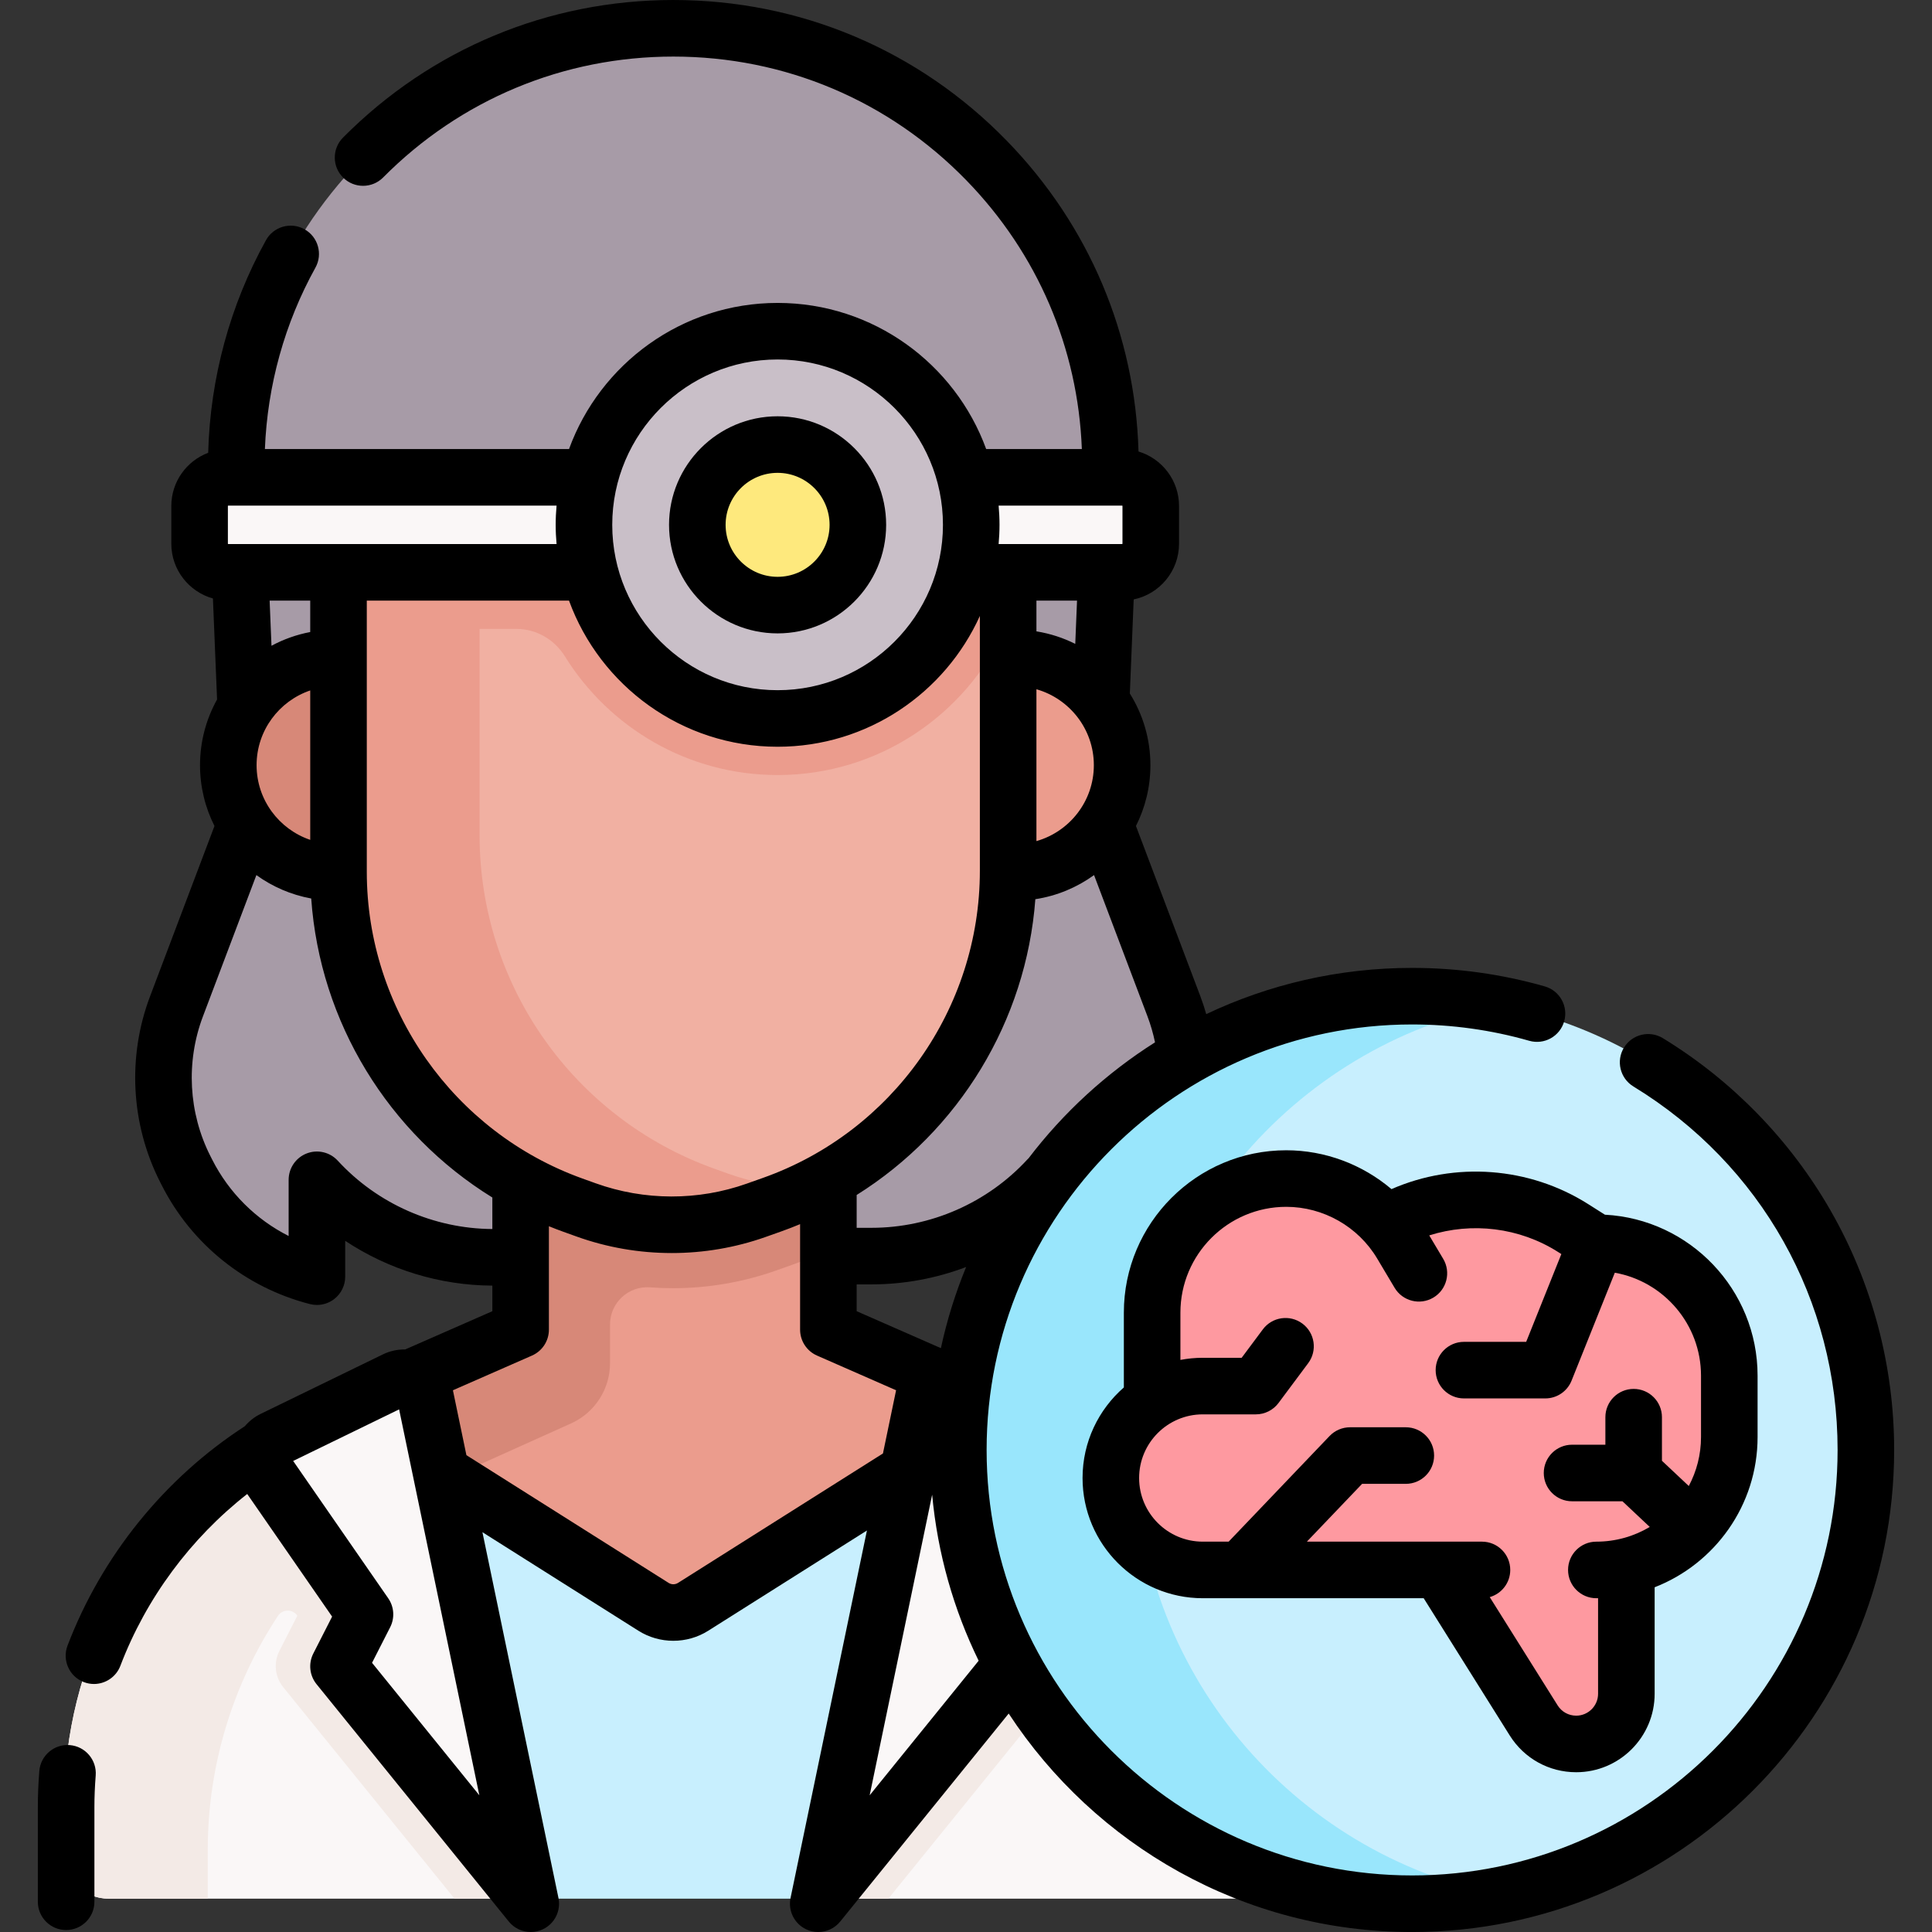 <svg xmlns="http://www.w3.org/2000/svg" id="Capa_1" height="512" viewBox="0 0 512.336 512.336" width="512"><rect x="0" y="0" width="512.336" height="512.336" fill="#333333" stroke="none"/><g><g><g><g id="XMLID_595_"><g><path d="m311.317 266.879c5.31 14.06 4.47 29.71-2.32 43.12l-.46.9c-3.48 6.87-8.37 12.83-14.25 17.55-5.87 4.72-12.75 8.19-20.22 10.1v-22.04c0-1.317-1.578-1.966-2.523-1.048-11.84 11.488-27.737 17.969-44.337 17.969h-7.16-81.98-7.16c-8.91 0-17.61-1.86-25.59-5.37-7.108-3.118-13.645-7.536-19.25-13.093-.75-.744-2.02-.219-2.02.837v20.002c0 1.396-1.358 2.397-2.691 1.981-13.752-4.293-25.232-13.97-31.779-26.887l-.46-.9c-6.79-13.41-7.63-29.06-2.32-43.12l18.34-48.47.01-31.01-2.47-60.82c-1.79-65.12 50.52-119.08 115.88-119.08 64.27 0 115.92 52.18 115.92 115.84 0 1.07-.01 2.16-.04 3.24l-2.41 59.46-1.84 16.87 2.79 15.5z" fill="#a79ba7"></path></g></g></g><path d="m269.121 231.362c15.712 0 28.449-12.737 28.449-28.449 0-15.712-12.737-28.449-28.449-28.449h-47.732v56.899h47.732z" fill="#eb9c8d"></path><path d="m88.992 231.362c-15.712 0-28.449-12.737-28.449-28.449 0-15.712 12.737-28.449 28.449-28.449h41.352v56.899h-41.352z" fill="#d78878"></path><g id="XMLID_593_"><g><g><path d="m219.232 354.42v-39.74l-1.18-71.87h-79.67v71.87 39.74l-53.204 24.773 95.244 118.961 69.922-128.948z" fill="#eb9c8d"></path></g><path d="m218.931 296.351h-63.768v14.718h-16.781v3.611 39.74l-32.048 14.752 2.843 27.313 42.469-19.113c6.176-2.876 10.124-9.07 10.124-15.882v-10.267c0-5.744 4.883-10.272 10.611-9.84 2.012.152 4.033.229 6.062.229h.002c9.35 0 18.631-1.597 27.443-4.722l4.272-1.515c3.102-1.1 6.122-2.348 9.072-3.705v-16.99z" fill="#d78878"></path><path d="m239.617 389.702-56.31 35.58c-3.21 2.02-7.29 2.02-10.5 0l-56.31-35.58-12.028-13.336-14.913 99.023 50.591 28.104h75.82l32.27-15.624 5.911-101.875z" fill="#c8effe"></path><path d="m293.981 387.397-.001-.007-.124-.083c-2.671-1.952-5.431-3.802-8.289-5.525l-22.148 3.764-47.142 117.946h113.887c5.475 0 9.913-4.438 9.913-9.913v-15.237c0-36.4-17.512-69.997-46.096-90.945z" fill="#faf7f7"></path><path d="m263.419 385.545-47.142 117.946h19.304l49.054-60.559-7.376-14.478 21.409-30.927c.987-1.428 1.753-2.955 2.333-4.531-2.26-1.951-4.596-3.825-7.019-5.601l-.001-.007-.124-.083c-2.671-1.952-5.431-3.802-8.289-5.525z" fill="#f3eae6"></path><path d="m285.567 381.782c1.95 1.83 2.37 4.89.76 7.22l-26.5 38.28 7.02 13.78-50.57 62.43h-.31l23.65-113.79h.01l4.31-20.76c.51-2.43 2.49-4.1 4.74-4.38l20.99 9.21 13.02 6.34c.97.53 1.93 1.09 2.88 1.67z" fill="#faf7f7"></path></g></g><g><path d="m261.853 134.817 5.492 1.248v-3.687h-156.852l-4.159 38.665 5.832 88.797 25.964 39.465 40.427 18.695 36.522-2.906c31.721-15.681 52.267-48.161 52.267-84.179v-64.143l-7.186-6.943z" fill="#f1b0a2"></path><path d="m192.831 311.145-3.5-1.258c-37.287-13.4-62.154-48.761-62.154-88.383v-89.125h-37.41v98.824c0 39.622 24.866 74.982 62.154 88.383l3.5 1.258c14.589 5.243 30.543 5.276 45.154.093l4.254-1.509c3.531-1.252 6.95-2.703 10.25-4.333-7.531-.053-15.056-1.365-22.248-3.95z" fill="#eb9c8d"></path><path d="m89.768 166.772h47.162c5.275 0 10.097 2.808 12.879 7.29 11.709 18.869 32.605 31.465 56.398 31.465 26.741 0 49.822-15.911 60.315-38.755h.824v-34.394h-177.578z" fill="#eb9c8d"></path><path d="m297.57 151.772c4.194 0 7.593-3.399 7.593-7.593v-10.004c0-4.193-3.4-7.593-7.593-7.593h-237.047c-4.194 0-7.593 3.399-7.593 7.593v10.004c0 4.194 3.4 7.593 7.593 7.593z" fill="#faf7f7"></path><circle cx="206.206" cy="139.178" fill="#c9bfc8" r="51.349"></circle><circle cx="206.206" cy="139.178" fill="#fee97d" r="21.286"></circle><g><circle cx="374.468" cy="384.502" fill="#c8effe" r="120.334"></circle><path d="m301 384.502c0-58.439 41.672-107.151 96.912-118.055-7.58-1.496-15.425-2.278-23.444-2.278-66.458 0-120.334 53.875-120.334 120.333s53.875 120.333 120.334 120.333c8.019 0 15.868-.787 23.449-2.283-55.24-10.903-96.917-59.611-96.917-118.05z" fill="#99e6fc"></path><path d="m448.257 339.889c-6.38-6.38-15.2-10.33-24.93-10.33l-6.2-3.92c-14.45-9.16-32.67-9.96-47.88-2.12l-1.66.85c-2.59-2.88-5.61-5.3-8.93-7.19-5.27-2.99-11.3-4.64-17.57-4.64-19.64 0-35.56 15.92-35.56 35.56l.48 23.2c-1.56.97-3 2.12-4.29 3.41-4.41 4.41-7.14 10.5-7.14 17.24 0 13.46 10.91 24.37 24.38 24.37h62.73l25.02 39.91c1.22 1.94 2.89 3.5 4.83 4.58 1.94 1.07 4.15 1.66 6.44 1.66 7.35 0 13.31-5.96 13.31-13.3v-32.85l.116-.939c15.575-3.647 27.174-17.625 27.174-34.311v-16.25c0-9.73-3.94-18.55-10.32-24.93z" fill="#fe99a0"></path></g></g><path d="m98.395 381.782-28.818 1.2c-1.446.914-2.86 1.869-4.257 2.843l-.075.05v.003c-29.822 20.832-48.208 55.171-48.208 92.464v13.452c0 6.46 5.237 11.698 11.698 11.698h111.102z" fill="#faf7f7"></path><path d="m108.67 411.959h-21.672c4.954-5.102 10.402-9.763 16.307-13.888v-.003l.075-.05c.146-.102.294-.2.44-.302l-5.426-15.935-28.818 1.2c-1.446.914-2.86 1.869-4.257 2.843l-.075.05v.003c-29.822 20.832-48.208 55.171-48.208 92.464v13.452c0 6.46 5.237 11.698 11.698 11.698h26.362v-12.957c0-22.533 6.72-43.983 18.613-62.031 1.208-1.833 3.896-1.854 5.145-.049l-4.763 9.349c-1.589 3.119-1.193 6.881 1.01 9.601l45.431 56.086h19.304z" fill="#f3eae6"></path><path d="m116.497 389.702 23.65 113.79h-.31l-50.57-62.43 7.02-13.78-26.5-38.28c-1.3-1.87-1.28-4.22-.21-6.02 4.73-2.97 9.71-5.63 14.93-7.92l23.62-10.37h.01c1.95.51 3.59 2.08 4.04 4.25l4.31 20.76z" fill="#faf7f7"></path></g><g><path d="m18.492 462.771c-4.126-.325-7.741 2.757-8.068 6.886-.259 3.27-.39 6.469-.39 9.511v25.147c0 4.143 3.358 7.5 7.5 7.5s7.5-3.357 7.5-7.5v-25.147c0-2.687.112-5.41.343-8.329.327-4.129-2.756-7.741-6.885-8.068z"></path><path d="m206.206 167.964c15.873 0 28.787-12.913 28.787-28.786s-12.914-28.786-28.787-28.786-28.786 12.913-28.786 28.786 12.913 28.786 28.786 28.786zm0-42.572c7.602 0 13.787 6.185 13.787 13.786s-6.185 13.786-13.787 13.786-13.786-6.185-13.786-13.786 6.184-13.786 13.786-13.786z"></path><path d="m485.419 320.972c-10.708-18.661-26.081-34.452-44.456-45.665-3.537-2.155-8.152-1.039-10.309 2.496s-1.04 8.15 2.496 10.309c33.908 20.691 54.152 56.726 54.152 96.392 0 62.217-50.617 112.833-112.833 112.833s-112.834-50.617-112.834-112.834 50.617-112.834 112.833-112.834c10.554 0 21.002 1.456 31.056 4.329 3.984 1.136 8.134-1.168 9.272-5.151s-1.168-8.134-5.151-9.272c-11.394-3.255-23.229-4.905-35.177-4.905-19.52 0-38.028 4.404-54.593 12.261-.457-1.588-.964-3.162-1.547-4.705l-17.092-45.187c2.447-4.854 3.834-10.329 3.834-16.125 0-6.975-2.003-13.487-5.455-19.005l1.021-24.95c6.857-1.421 12.026-7.507 12.026-14.778v-10.004c0-6.812-4.538-12.578-10.748-14.449-.875-30.951-13.112-59.979-34.904-82.376-23.431-24.087-54.845-37.352-88.453-37.352-33.146 0-64.257 12.961-87.603 36.494-2.917 2.94-2.898 7.689.042 10.606 2.941 2.917 7.689 2.898 10.607-.042 20.508-20.673 47.837-32.058 76.954-32.058 29.523 0 57.119 11.652 77.704 32.811 18.887 19.413 29.606 44.494 30.629 71.272h-25.37c-8.23-22.584-29.918-38.755-55.313-38.755s-47.083 16.17-55.313 38.755h-80.647c.666-16.866 5.229-33.365 13.401-48.11 2.008-3.623.698-8.188-2.925-10.196-3.623-2.006-8.188-.698-10.195 2.925-9.563 17.258-14.791 36.618-15.32 56.367-5.704 2.156-9.778 7.658-9.778 14.108v10.004c0 6.915 4.681 12.745 11.036 14.523l1.097 26.786c-2.875 5.165-4.52 11.105-4.52 17.425 0 5.796 1.387 11.271 3.834 16.125l-17.092 45.187c-6.049 15.993-5.085 33.913 2.645 49.165l.457.9c7.946 15.678 22.269 27.168 39.297 31.524.614.157 1.238.234 1.858.234 1.648 0 3.271-.544 4.6-1.576 1.83-1.42 2.901-3.607 2.901-5.924v-9.506c11.479 7.607 25.054 11.813 39.019 11.88v6.786l-23.112 10.14c-2.018-.033-4.042.399-5.924 1.314l-32.387 15.763c-1.645.801-3.073 1.931-4.229 3.291-21.272 13.777-37.964 34.437-47.002 58.174-1.474 3.871.47 8.204 4.34 9.678.879.335 1.78.493 2.667.493 3.022 0 5.871-1.841 7.011-4.833 6.814-17.897 18.604-33.783 33.635-45.552l22.51 32.518-4.986 9.789c-1.344 2.64-1.009 5.823.855 8.125l50.985 62.948c1.461 1.804 3.623 2.779 5.831 2.779 1.085 0 2.181-.235 3.211-.724 3.127-1.483 4.833-4.914 4.129-8.303l-20.164-96.998 41.369 26.132c2.812 1.777 6.034 2.665 9.257 2.665 3.222 0 6.444-.888 9.254-2.664l42.086-26.585-20.258 97.45c-.704 3.389 1.002 6.819 4.129 8.303 1.03.488 2.126.725 3.211.724 2.208 0 4.37-.976 5.831-2.779l44.677-55.161c22.855 34.863 62.27 57.94 106.98 57.94 70.488 0 127.833-57.346 127.833-127.833.001-22.316-5.837-44.284-16.882-63.532zm-388.151-89.769v-71.931h53.625c8.23 22.584 29.917 38.755 55.313 38.755 23.84 0 44.4-14.258 53.639-34.687v67.575c0 36.509-23.117 69.238-57.524 81.443l-4.253 1.51c-12.941 4.592-27.186 4.562-40.109-.082l-3.5-1.258c-34.208-12.294-57.191-44.975-57.191-81.325zm-29.225-28.29c0-9.198 5.966-17.012 14.225-19.822v39.628c-8.26-2.804-14.225-10.609-14.225-19.806zm14.225-35.309c-3.649.693-7.105 1.934-10.276 3.643l-.49-11.975h10.766zm203.344-8.332-.47 11.472c-3.193-1.597-6.653-2.734-10.297-3.32v-8.152zm-10.767 23.507c8.774 2.499 15.225 10.569 15.225 20.134s-6.451 17.635-15.225 20.134zm-47.671 157.819h3.941c8.644 0 17.139-1.597 25.088-4.602-2.837 6.892-5.088 14.083-6.691 21.513l-22.338-9.8zm79.121-64.185c-12.923 8.18-24.282 18.611-33.529 30.738-.104.101-.211.198-.31.306-10.606 11.528-25.674 18.141-41.34 18.141h-3.941v-8.708c27.084-16.963 44.964-46.05 47.383-78.438 5.748-.876 11.048-3.125 15.568-6.39l14.173 37.47c.844 2.234 1.507 4.542 1.996 6.881zm-8.725-142.33c.051 0 .093.042.093.093v10.004c0 .051-.042.093-.093.093h-32.749c.145-1.681.235-3.377.235-5.095s-.09-3.414-.235-5.095zm-91.364-38.755c24.179 0 43.85 19.671 43.85 43.85s-19.671 43.85-43.85 43.85-43.849-19.671-43.849-43.85 19.67-43.85 43.849-43.85zm-58.614 48.944h-87.069c-.051 0-.093-.042-.093-.093v-10.004c0-.051.042-.093.093-.093h87.069c-.145 1.681-.235 3.377-.235 5.095s.09 3.415.235 5.095zm-58.029 163.517c-2.092-2.273-5.367-3.033-8.245-1.909-2.879 1.123-4.775 3.896-4.775 6.987v14.9c-8.667-4.384-15.808-11.443-20.276-20.26l-.457-.9c-5.83-11.501-6.557-25.016-1.994-37.076l14.173-37.47c4.248 3.07 9.188 5.232 14.54 6.208 2.301 32.791 20.48 62.301 48.033 79.293v8.358c-15.543-.095-30.47-6.686-40.999-18.131zm9.099 133.163 4.808-9.44c1.252-2.458 1.054-5.405-.517-7.673l-25.21-36.418 28.098-13.676 21.274 102.337zm81.137-21.188c-.754.477-1.73.478-2.487-.001l-53.627-33.875-3.578-17.212 20.967-9.199c2.726-1.196 4.487-3.892 4.487-6.868v-27.429c1.261.511 2.534 1.001 3.823 1.464l3.5 1.258c8.136 2.925 16.689 4.387 25.245 4.387 8.451 0 16.905-1.428 24.954-4.283l4.253-1.51c1.638-.581 3.245-1.216 4.838-1.875v27.988c0 2.977 1.761 5.672 4.487 6.868l20.967 9.199-3.484 16.76zm50.822 56.318 16.57-79.709c1.449 15.659 5.729 30.508 12.331 44.027z"></path><path d="m368.997 315.336c-7.694-6.53-17.584-10.301-27.906-10.301-23.745 0-43.063 19.318-43.063 43.063v19.831c-6.703 5.849-10.951 14.443-10.951 24.017 0 17.577 14.3 31.878 31.878 31.878h58.584l22.817 36.392c3.829 6.106 10.418 9.753 17.626 9.753 11.472 0 20.804-9.333 20.804-20.805v-28.244c15.954-6.211 27.296-21.726 27.296-39.851v-16.253c0-22.813-17.962-41.512-40.486-42.695l-4.456-2.822c-15.634-9.899-35.305-11.321-52.143-3.963zm45.048 17.226-9.326 23.276h-16.505c-4.142 0-7.5 3.357-7.5 7.5s3.358 7.5 7.5 7.5h21.58c3.065 0 5.822-1.865 6.962-4.711l11.469-28.624c12.975 2.321 22.857 13.681 22.857 27.313v16.253c0 4.694-1.176 9.117-3.242 12.998l-7.118-6.692v-11.556c0-4.143-3.358-7.5-7.5-7.5s-7.5 3.357-7.5 7.5v7.298h-8.838c-4.142 0-7.5 3.357-7.5 7.5s3.358 7.5 7.5 7.5h13.366l7.241 6.808c-4.15 2.474-8.993 3.899-14.165 3.899-4.142 0-7.5 3.357-7.5 7.5s3.358 7.5 7.5 7.5c.154 0 .306-.01.459-.012v25.352c0 3.201-2.604 5.805-5.804 5.805-2.011 0-3.849-1.018-4.917-2.722l-18.006-28.717c3.138-.896 5.438-3.78 5.438-7.206 0-4.143-3.358-7.5-7.5-7.5h-46.433l14.648-15.331h11.59c4.142 0 7.5-3.357 7.5-7.5s-3.358-7.5-7.5-7.5h-14.797c-2.048 0-4.008.838-5.423 2.319l-26.762 28.012h-6.864c-9.307 0-16.878-7.571-16.878-16.878s7.572-16.879 16.878-16.879h14.078c2.369 0 4.598-1.119 6.013-3.018l7.866-10.553c2.476-3.321 1.79-8.021-1.531-10.496-3.323-2.476-8.021-1.789-10.496 1.531l-5.617 7.535h-10.314c-2.026 0-4.005.198-5.927.561v-12.53c0-15.475 12.589-28.063 28.063-28.063 9.835 0 19.073 5.249 24.108 13.699l4.628 7.767c2.12 3.558 6.724 4.725 10.282 2.603 3.558-2.12 4.724-6.724 2.604-10.282l-3.702-6.211c11.337-3.59 23.895-2.104 34.104 4.362z"></path></g></g></svg>